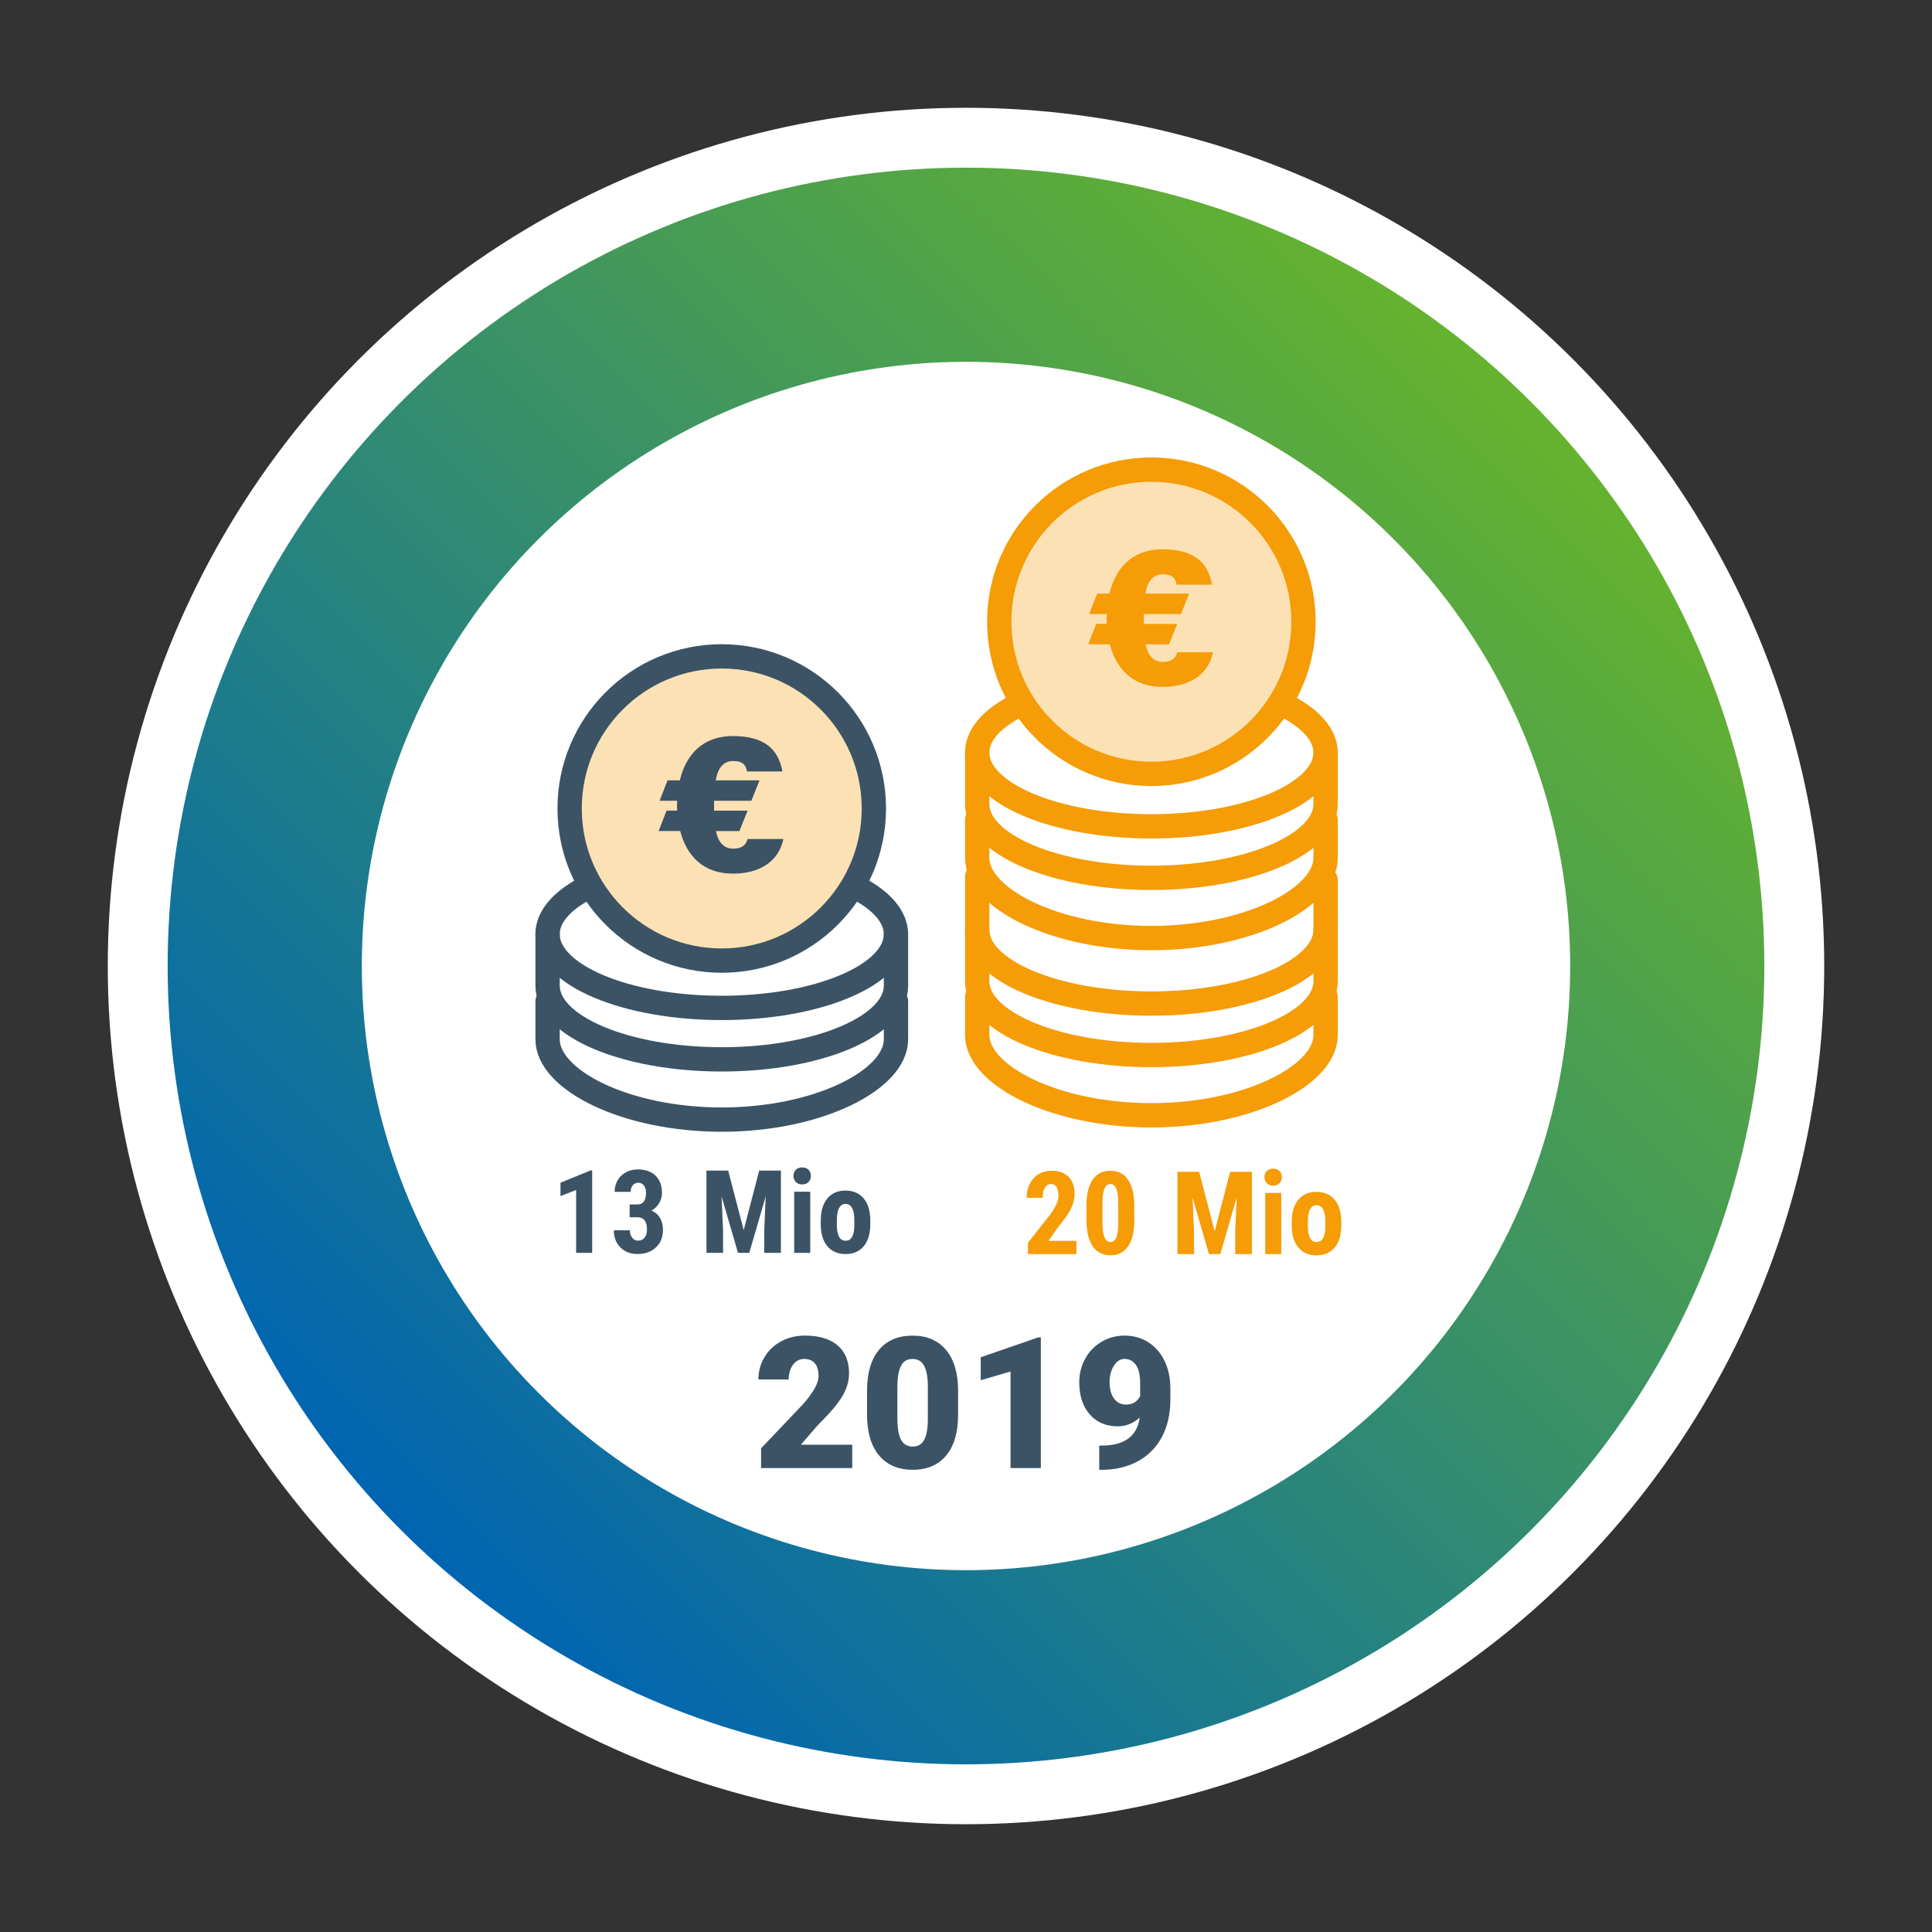 <?xml version="1.0" encoding="UTF-8"?>
<svg xmlns="http://www.w3.org/2000/svg" xmlns:xlink="http://www.w3.org/1999/xlink" viewBox="0 0 484 484">
  <rect x="0" y="0" width="484" height="484" fill="#333333" stroke="none"/>
  <defs>
    <style>
      .cls-1 {
        fill: #3b5365;
      }

      .cls-2, .cls-3 {
        stroke: #f59c06;
      }

      .cls-2, .cls-3, .cls-4, .cls-5 {
        stroke-linecap: round;
        stroke-linejoin: round;
        stroke-width: 6.09px;
      }

      .cls-2, .cls-4 {
        fill: none;
      }

      .cls-3, .cls-5 {
        fill: #fce1b4;
      }

      .cls-6 {
        fill: #fff;
      }

      .cls-4, .cls-5 {
        stroke: #3b5365;
      }

      .cls-7 {
        fill: #f59c06;
      }

      .cls-8 {
        fill: url(#Unbenannter_Verlauf_13);
      }
    </style>
    <linearGradient id="Unbenannter_Verlauf_13" data-name="Unbenannter Verlauf 13" x1="100.58" y1="383.42" x2="383.42" y2="100.58" gradientUnits="userSpaceOnUse">
      <stop offset="0" stop-color="#0065b1"></stop>
      <stop offset="1" stop-color="#65b32e"></stop>
    </linearGradient>
  </defs>
  <g id="Nachzeichnung">
    <circle class="cls-6" cx="242" cy="242" r="215"></circle>
  </g>
  <g id="Rahmen">
    <g>
      <circle class="cls-8" cx="242" cy="242" r="200"></circle>
      <circle class="cls-6" cx="242" cy="242" r="151.36"></circle>
    </g>
  </g>
  <g id="Rahmen-Inhalt">
    <circle class="cls-5" cx="180.81" cy="202.54" r="38.11"></circle>
    <circle class="cls-3" cx="288.44" cy="155.76" r="38.11"></circle>
    <path class="cls-4" d="M214.7,222.41c6.1,3.17,9.75,7.22,9.75,11.63,0,10.2-19.54,18.46-43.64,18.46s-43.64-8.26-43.64-18.46c0-4.25,3.39-8.16,9.09-11.28"></path>
    <path class="cls-4" d="M137.18,234.04v12.89c0,10.2,19.54,18.46,43.64,18.46s43.64-8.26,43.64-18.46v-12.89"></path>
    <path class="cls-4" d="M137.18,250.84v9.53c0,10.2,19.54,20.11,43.64,20.11s43.64-9.92,43.64-20.11v-9.53"></path>
    <path class="cls-1" d="M179.37,208.19c.43,2.42,1.75,4.41,4.27,4.41,2.75,0,3.37-1.42,3.65-2.42h8.96c-.62,2.99-2.23,5.17-4.46,6.59-2.18,1.42-5.03,2.09-8.2,2.09-7.4,0-11.57-4.46-13.18-10.67h-5.41l1.99-5.12h2.66c0-.47-.05-.76-.05-1.23,0-.33.05-.9.05-1.23h-4.41l1.99-5.12h3.08c1.52-6.4,5.69-11.1,13.28-11.1s11.38,3.04,12.42,8.87h-8.87c-.19-.95-.47-1.56-1.04-1.99-.52-.43-1.28-.62-2.47-.62-2.66,0-3.89,2.18-4.32,4.84h10.96l-2.04,5.12h-9.34v2.47h8.39l-2.04,5.12h-5.88Z"></path>
    <path class="cls-2" d="M332.08,232.95c0,10.2-19.54,18.46-43.64,18.46s-43.64-8.26-43.64-18.46"></path>
    <path class="cls-2" d="M244.81,219.59v26.25c0,10.2,19.54,18.46,43.64,18.46s43.64-8.26,43.64-18.46v-25.39"></path>
    <path class="cls-2" d="M244.81,249.76v9.53c0,10.2,19.54,20.11,43.64,20.11s43.64-9.92,43.64-20.11v-9.53"></path>
    <path class="cls-2" d="M322.33,176.92c6.1,3.17,9.75,7.22,9.75,11.63,0,10.2-19.54,18.46-43.64,18.46s-43.64-8.26-43.64-18.46c0-4.25,3.39-8.16,9.09-11.28"></path>
    <path class="cls-2" d="M244.81,188.56v12.89c0,10.2,19.54,18.46,43.64,18.46s43.64-8.26,43.64-18.46v-12.89"></path>
    <path class="cls-2" d="M244.81,205.36v9.53c0,10.2,19.54,20.11,43.64,20.11s43.64-9.92,43.64-20.11v-9.53"></path>
    <path class="cls-7" d="M287,161.41c.43,2.42,1.75,4.41,4.27,4.41,2.75,0,3.37-1.42,3.65-2.42h8.96c-.62,2.99-2.23,5.17-4.46,6.59-2.18,1.42-5.03,2.09-8.2,2.09-7.4,0-11.57-4.46-13.18-10.67h-5.41l1.99-5.12h2.66c0-.47-.05-.76-.05-1.23,0-.33.05-.9.05-1.23h-4.41l1.99-5.12h3.08c1.52-6.4,5.69-11.1,13.28-11.1s11.38,3.04,12.42,8.87h-8.87c-.19-.95-.47-1.56-1.04-1.99-.52-.43-1.28-.62-2.47-.62-2.66,0-3.89,2.18-4.32,4.84h10.96l-2.04,5.12h-9.34v2.47h8.39l-2.04,5.12h-5.88Z"></path>
    <g>
      <path class="cls-1" d="M148.35,313.87h-4.02v-15.75l-3.92,1.51v-3.34l7.52-3.07h.42v20.65Z"></path>
      <path class="cls-1" d="M157.76,301.73h1.94c.74,0,1.28-.26,1.62-.77.34-.51.52-1.2.52-2.06s-.18-1.46-.53-1.92c-.35-.46-.83-.69-1.42-.69-.56,0-1.01.22-1.37.65-.35.43-.53.98-.53,1.64h-4.01c0-1.08.25-2.04.74-2.9.5-.85,1.19-1.52,2.08-2,.89-.48,1.88-.72,2.97-.72,1.9,0,3.38.52,4.46,1.57,1.08,1.05,1.61,2.48,1.61,4.31,0,.93-.24,1.8-.73,2.6s-1.13,1.41-1.92,1.83c.97.42,1.7,1.04,2.17,1.87s.72,1.81.72,2.95c0,1.83-.58,3.3-1.75,4.4-1.17,1.1-2.7,1.66-4.6,1.66-1.77,0-3.2-.54-4.3-1.64s-1.65-2.52-1.65-4.3h4.01c0,.74.19,1.35.58,1.85.39.5.88.75,1.47.75.69,0,1.23-.25,1.64-.76.4-.51.6-1.19.6-2.04,0-2.03-.79-3.05-2.37-3.06h-1.97v-3.23Z"></path>
      <path class="cls-1" d="M182.42,293.25l3.89,14.91,3.88-14.91h5.44v20.62h-4.18v-5.58l.38-8.6-4.12,14.18h-2.83l-4.12-14.18.38,8.6v5.58h-4.16v-20.62h5.44Z"></path>
      <path class="cls-1" d="M198.78,294.58c0-.62.2-1.13.59-1.53s.92-.59,1.59-.59,1.19.2,1.59.59.59.91.59,1.53-.2,1.12-.59,1.53c-.39.41-.92.61-1.59.61s-1.2-.2-1.59-.61c-.39-.41-.59-.92-.59-1.53ZM202.98,313.87h-4.02v-15.32h4.02v15.32Z"></path>
      <path class="cls-1" d="M205.62,305.71c0-2.32.55-4.14,1.64-5.47,1.1-1.32,2.61-1.98,4.55-1.98s3.48.66,4.57,1.98c1.09,1.32,1.64,3.15,1.64,5.5v.98c0,2.33-.54,4.16-1.63,5.47-1.09,1.31-2.61,1.97-4.56,1.97s-3.49-.66-4.58-1.98-1.64-3.15-1.64-5.49v-.98ZM209.64,306.72c0,2.74.73,4.11,2.2,4.11,1.35,0,2.08-1.14,2.18-3.43v-1.68c.01-1.4-.18-2.43-.57-3.11-.39-.68-.93-1.01-1.64-1.01s-1.21.34-1.59,1.01c-.38.67-.57,1.71-.57,3.11v1Z"></path>
    </g>
    <g>
      <path class="cls-1" d="M213.49,367.77h-22.83v-4.94l10.51-11.05c2.59-2.95,3.89-5.29,3.89-7.03,0-1.41-.31-2.48-.92-3.21-.61-.73-1.5-1.1-2.67-1.1s-2.09.49-2.81,1.47c-.72.98-1.08,2.21-1.08,3.67h-7.59c0-2.01.5-3.86,1.51-5.56,1-1.7,2.4-3.03,4.18-3.99s3.77-1.44,5.98-1.44c3.54,0,6.26.82,8.17,2.45,1.91,1.63,2.87,3.98,2.87,7.03,0,1.29-.24,2.54-.72,3.76-.48,1.22-1.22,2.5-2.24,3.84-1.01,1.34-2.64,3.13-4.89,5.38l-4.22,4.88h12.87v5.84Z"></path>
      <path class="cls-1" d="M240.02,354.4c0,4.42-.99,7.83-2.98,10.22-1.99,2.4-4.78,3.59-8.39,3.59s-6.46-1.21-8.45-3.62c-1.99-2.41-2.99-5.81-2.99-10.2v-5.98c0-4.42.99-7.83,2.98-10.22,1.98-2.4,4.79-3.59,8.41-3.59s6.43,1.21,8.43,3.62c1.99,2.41,2.99,5.82,2.99,10.22v5.95ZM232.45,347.46c0-2.35-.31-4.11-.92-5.27-.61-1.16-1.59-1.74-2.92-1.74s-2.25.54-2.84,1.62c-.59,1.08-.91,2.71-.96,4.9v8.36c0,2.44.31,4.23.92,5.36s1.59,1.7,2.92,1.7,2.24-.55,2.85-1.65c.61-1.1.93-2.83.94-5.18v-8.09Z"></path>
      <path class="cls-1" d="M260.74,367.77h-7.59v-24.18l-7.46,2.18v-5.75l14.36-4.97h.7v32.71Z"></path>
      <path class="cls-1" d="M285.52,355.12c-1.63,1.47-3.46,2.2-5.48,2.2-2.97,0-5.32-1-7.06-3.01-1.74-2.01-2.61-4.69-2.61-8.04,0-2.1.49-4.04,1.46-5.84.97-1.8,2.34-3.22,4.1-4.27,1.76-1.05,3.7-1.57,5.83-1.57s4.11.54,5.85,1.63c1.74,1.09,3.1,2.62,4.08,4.61s1.48,4.27,1.51,6.86v2.9c0,3.61-.71,6.74-2.12,9.39-1.42,2.65-3.43,4.69-6.06,6.11-2.62,1.42-5.68,2.13-9.17,2.13h-.47v-6.07l1.44-.02c5.21-.25,8.11-2.59,8.69-7.01ZM282.08,351.87c1.65,0,2.83-.71,3.55-2.13v-3.15c0-2.1-.35-3.65-1.06-4.65-.7-1-1.66-1.51-2.85-1.51-1.06,0-1.95.57-2.67,1.71-.72,1.14-1.08,2.52-1.08,4.13,0,1.71.37,3.07,1.1,4.08.73,1.01,1.74,1.52,3.01,1.52Z"></path>
    </g>
    <g>
      <path class="cls-7" d="M269.67,314.18h-12.15v-2.83l5.58-7.1c.71-.98,1.23-1.84,1.56-2.58s.5-1.45.5-2.13c0-.92-.16-1.63-.47-2.15-.32-.52-.77-.78-1.37-.78-.65,0-1.17.3-1.55.91-.38.6-.57,1.45-.57,2.55h-4.02c0-1.26.26-2.42.79-3.47.52-1.05,1.26-1.86,2.21-2.44.95-.58,2.02-.87,3.22-.87,1.84,0,3.27.51,4.28,1.52s1.52,2.46,1.52,4.33c0,1.16-.28,2.34-.84,3.53-.56,1.2-1.58,2.67-3.05,4.41l-2.65,3.78h7.01v3.33Z"></path>
      <path class="cls-7" d="M284.17,305.66c0,2.85-.52,5.03-1.55,6.54-1.03,1.51-2.51,2.27-4.43,2.27s-3.36-.73-4.4-2.2c-1.03-1.47-1.57-3.57-1.61-6.31v-3.89c0-2.84.51-5.02,1.54-6.52,1.03-1.51,2.51-2.26,4.43-2.26s3.4.75,4.43,2.24c1.03,1.49,1.55,3.62,1.57,6.39v3.75ZM280.15,301.48c0-1.62-.16-2.84-.48-3.65-.32-.81-.82-1.22-1.5-1.22-1.28,0-1.94,1.49-1.98,4.46v5.14c0,1.66.16,2.9.49,3.71.33.81.83,1.22,1.52,1.22.65,0,1.13-.38,1.45-1.14.32-.76.48-1.92.5-3.49v-5.03Z"></path>
      <path class="cls-7" d="M300.41,293.56l3.89,14.91,3.88-14.91h5.44v20.62h-4.18v-5.58l.38-8.6-4.12,14.18h-2.83l-4.12-14.18.38,8.6v5.58h-4.16v-20.62h5.44Z"></path>
      <path class="cls-7" d="M316.77,294.89c0-.62.2-1.13.59-1.53s.92-.59,1.59-.59,1.19.2,1.59.59.59.91.59,1.53-.2,1.12-.59,1.53c-.39.41-.92.61-1.59.61s-1.2-.2-1.59-.61c-.39-.41-.59-.92-.59-1.53ZM320.98,314.18h-4.02v-15.32h4.02v15.32Z"></path>
      <path class="cls-7" d="M323.61,306.03c0-2.32.55-4.14,1.64-5.47,1.1-1.32,2.61-1.98,4.55-1.98s3.48.66,4.57,1.98c1.09,1.32,1.64,3.15,1.64,5.5v.98c0,2.33-.54,4.16-1.63,5.47-1.09,1.31-2.61,1.97-4.56,1.97s-3.49-.66-4.58-1.98-1.64-3.15-1.64-5.49v-.98ZM327.63,307.03c0,2.74.73,4.11,2.2,4.11,1.35,0,2.08-1.14,2.18-3.43v-1.68c.01-1.4-.18-2.43-.57-3.11-.39-.68-.93-1.01-1.64-1.01s-1.21.34-1.59,1.01c-.38.67-.57,1.71-.57,3.11v1Z"></path>
    </g>
  </g>
</svg>
